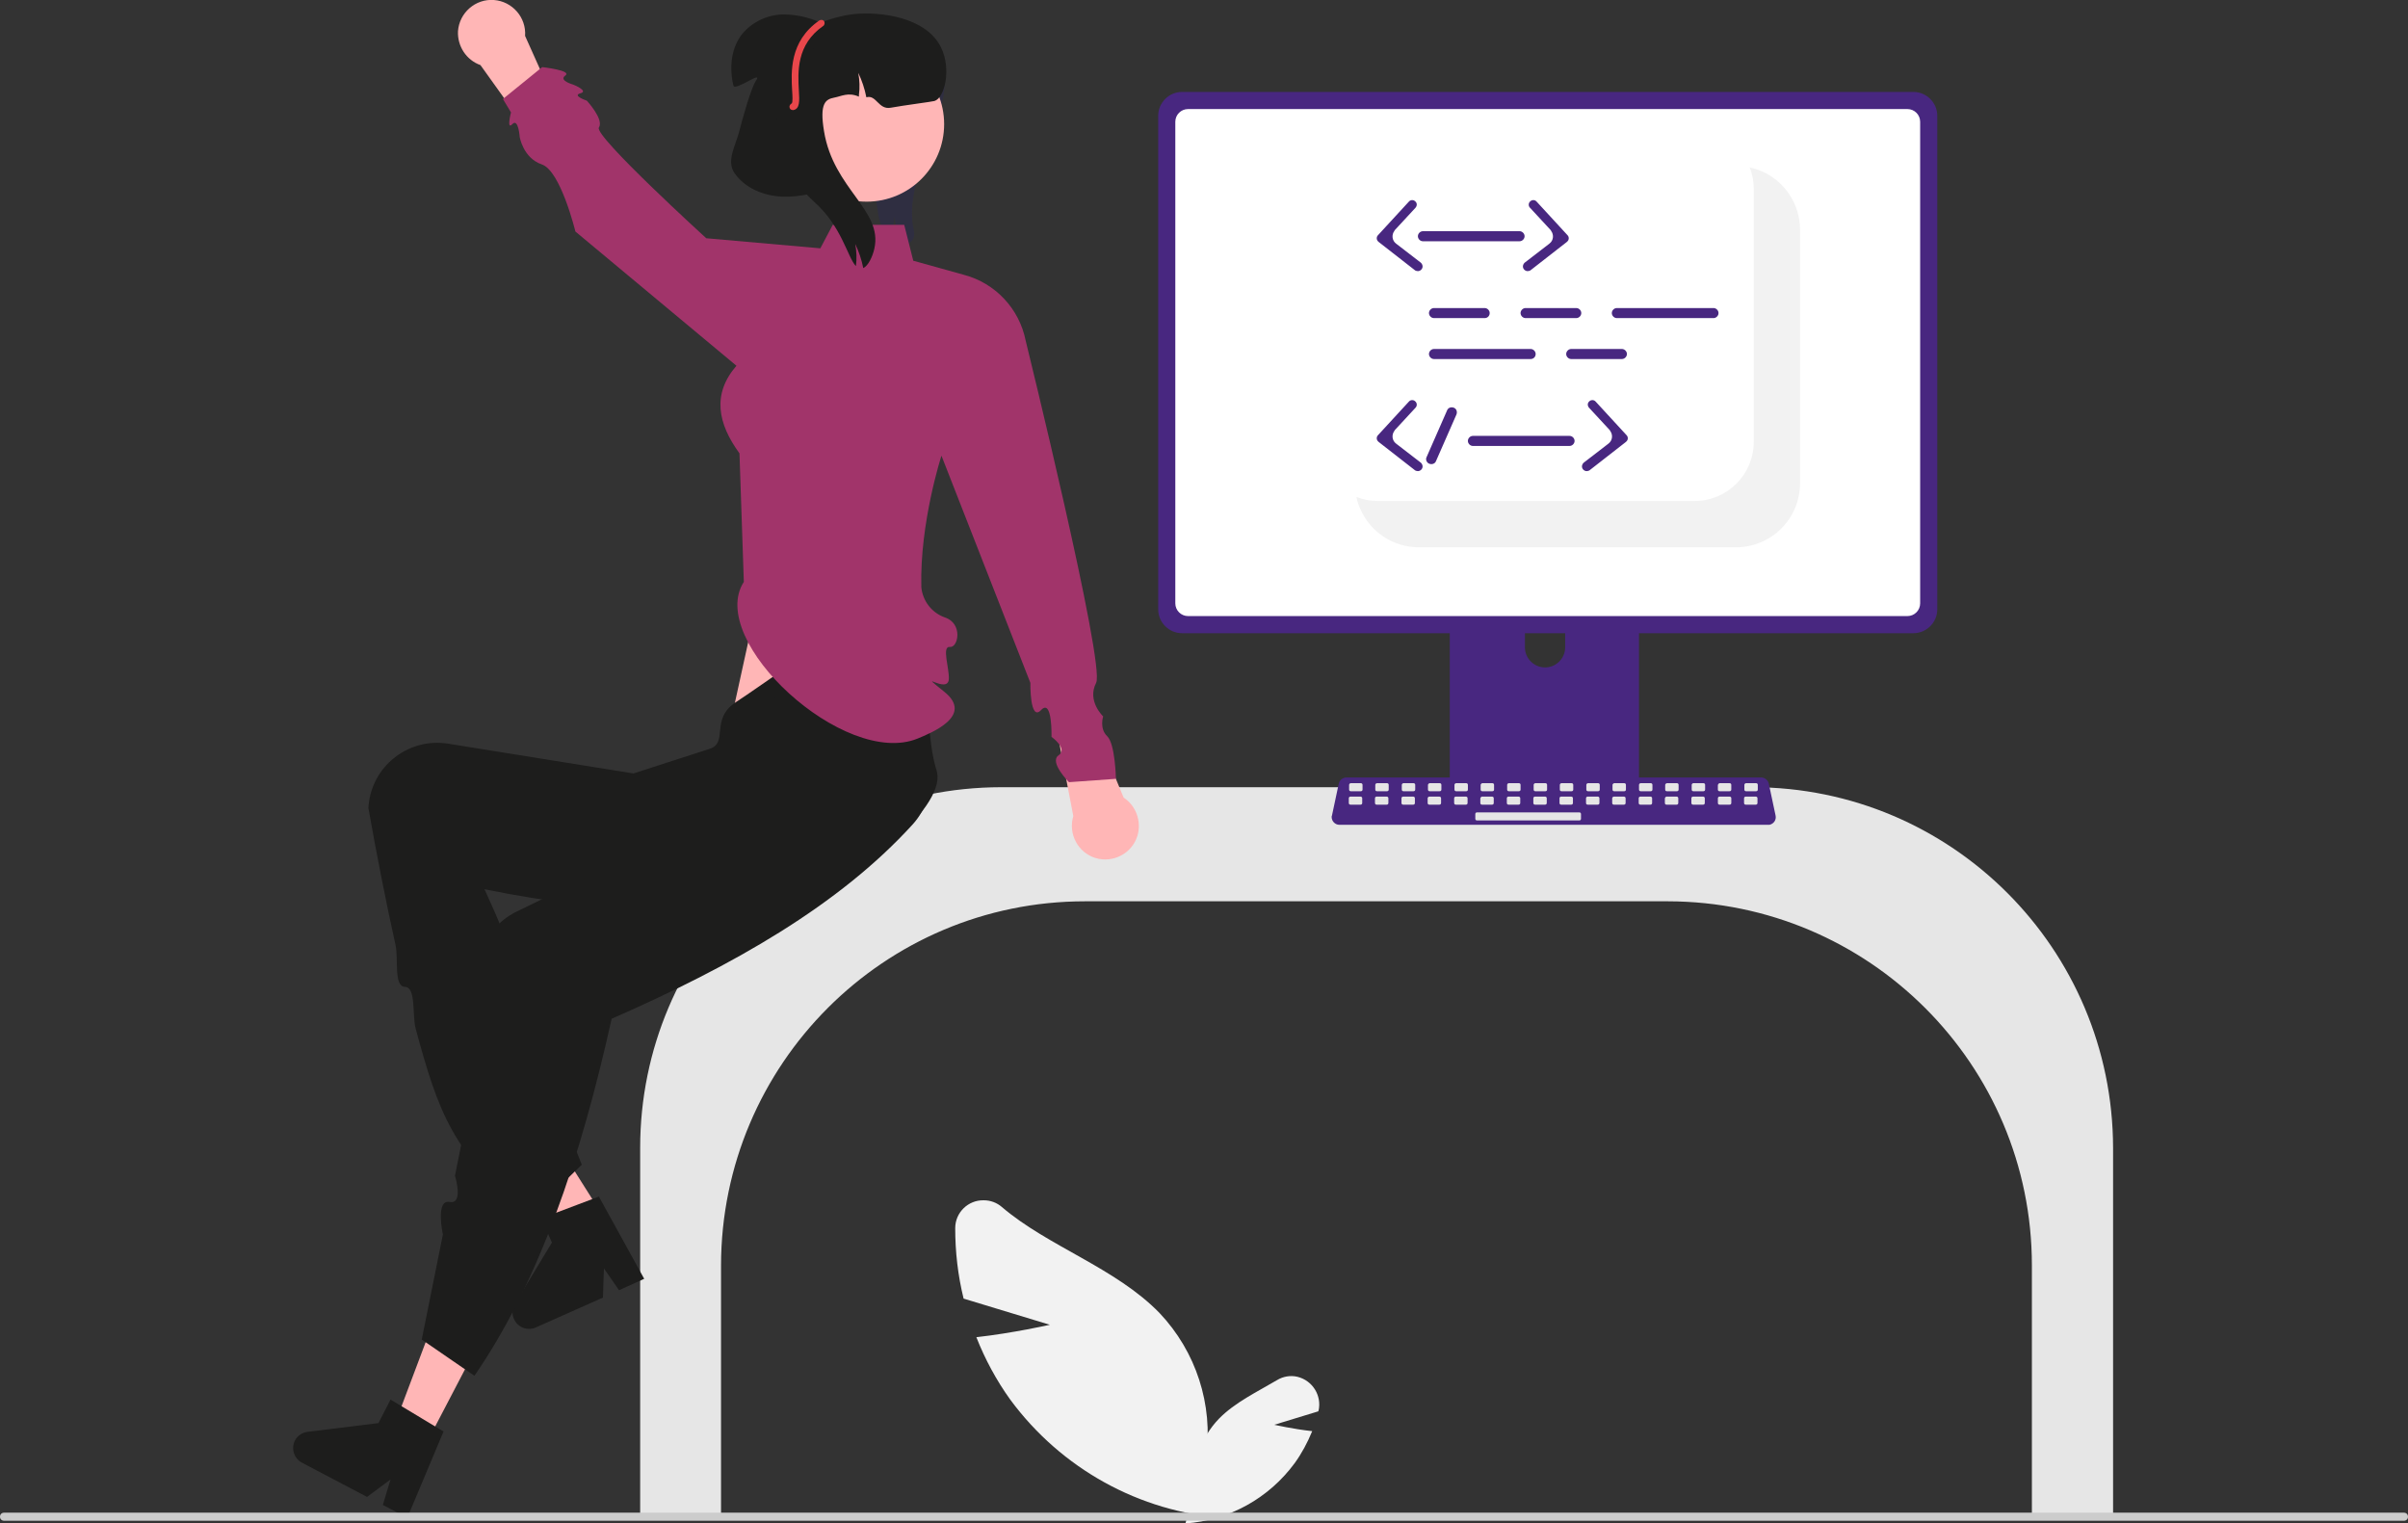 <svg xmlns="http://www.w3.org/2000/svg" xml:space="preserve" id="Ebene_1" x="0" y="0" version="1.1" viewBox="0 0 717.7 454"><rect x="0" y="0" width="717.7" height="454" fill="#333333" stroke="none"/><style>.st1{fill:#ffb6b6}.st2{fill:#e6e6e6}.st3{fill:#f2f2f2}.st4{fill:#482780}.st7{fill:#1d1d1c}</style><path fill="#2f2e41" d="M272 71.5c-1 1.3-2.8 1.8-4.3 1.3-.2-.1-.5-.2-.7-.2.2-2.7.1-5.4-.4-8-.2 2.3-.7 4.5-1.6 6.6-.7-.7-1.3-1.6-1.8-2.5-.8-1.9-1.4-4-1.6-6-1.2-7.1-2.4-14.5-.4-21.4 2.9-10.1 12-17.4 15.7-27.2l1.9-1.7c3.2 5.4 3.3 12.2 2 18.4-1.3 6.2-3.9 12-6 18s-3.6 12.3-2.7 18.6c.3 1.2.7 2.8-.1 4.1z"/><path d="m230.5 157.1-12.2 55.7 53.2 17.3-7.9-73z" class="st1"/><path d="M605.7 452.6h24.1V342.1c-.1-59.4-48.2-107.5-107.5-107.5h-224c-59.4.1-107.5 48.2-107.5 107.5v110.5h24.1v-75.5c.1-59.9 48.6-108.5 108.5-108.5h173.7c59.9.1 108.5 48.6 108.5 108.5v75.5z" class="st2"/><path d="m312.9 394.8-25.7-7.8c-1.7-6.9-2.5-13.9-2.5-21 0-4.6 3.8-8.4 8.5-8.3 2 0 3.9.7 5.4 2 13.8 11.8 33.9 18.1 47 31.6 10.9 11.5 16 27.3 13.9 42.9l5.6 18.2c-25.5-1.8-48.8-14.7-64-35.3-4.1-5.7-7.5-12-10.1-18.6 10.8-1.2 21.9-3.7 21.9-3.7z" class="st3"/><path d="m379.8 424.6 13.1-4c0-.1 0-.1.1-.2 1-4.5-1.8-9-6.3-10.1-2.1-.5-4.3-.1-6.1 1-5.9 3.5-12.5 6.6-17.3 11.5-5.6 5.8-8.2 13.9-7.1 21.9l-2.9 9.3c13-.9 24.9-7.5 32.6-18 2.1-2.9 3.8-6.1 5.2-9.5-5.6-.6-11.3-1.9-11.3-1.9z" class="st3"/><path d="M485.8 153.1h-51c-1.5 0-2.7 1.2-2.7 2.7v80.6h56.4v-80.6c.1-1.4-1.1-2.7-2.7-2.7.1 0 0 0 0 0zm-25.3 45.8c-3.3 0-6-2.7-6-6v-9.3c0-3.3 2.7-6 6-6s6 2.7 6 6v9.3c0 3.3-2.7 6-6 6z" class="st4"/><path d="M570.3 27.4h-218c-3.9 0-7.1 3.2-7.1 7.1v147.1c0 3.9 3.2 7.1 7.1 7.1h218c3.9 0 7.1-3.2 7.1-7.1V34.5c0-3.9-3.2-7.1-7.1-7.1z" class="st4"/><path fill="#fff" d="M568.5 32.5H354.1c-2.1 0-3.8 1.7-3.8 3.8v143.5c0 2.1 1.7 3.8 3.8 3.8h214.4c2.1 0 3.8-1.7 3.8-3.8V36.3c0-2.1-1.7-3.8-3.8-3.8z"/><path fill="#3f3d56" d="M432 233.9v7.8c0 .8.7 1.5 1.5 1.5h53.8c.8 0 1.5-.7 1.5-1.5v-7.8H432z"/><path d="M526.7 245.8H399.2c-1.3 0-2.3-1.1-2.3-2.3 0-.2 0-.3.1-.5l2-9.4c.2-1.1 1.2-1.9 2.3-1.9h123.6c1.1 0 2.1.8 2.3 1.9l2 9.4c.3 1.3-.5 2.5-1.8 2.8h-.7z" class="st4"/><path d="M402.6 233.4h3c.3 0 .5.2.5.5v1.4c0 .3-.2.5-.5.5h-3c-.3 0-.5-.2-.5-.5v-1.4c0-.2.2-.5.5-.5zm7.8 0h3c.3 0 .5.2.5.5v1.4c0 .3-.2.5-.5.5h-3c-.3 0-.5-.2-.5-.5v-1.4c0-.2.2-.5.5-.5zm7.9 0h3c.3 0 .5.2.5.5v1.4c0 .3-.2.5-.5.5h-3c-.3 0-.5-.2-.5-.5v-1.4c0-.2.2-.5.5-.5zm7.8 0h3c.3 0 .5.2.5.5v1.4c0 .3-.2.5-.5.5h-3c-.3 0-.5-.2-.5-.5v-1.4c0-.2.3-.5.5-.5zm7.9 0h3c.3 0 .5.2.5.5v1.4c0 .3-.2.5-.5.5h-3c-.3 0-.5-.2-.5-.5v-1.4c0-.2.2-.5.5-.5zm7.8 0h3c.3 0 .5.2.5.5v1.4c0 .3-.2.5-.5.5h-3c-.3 0-.5-.2-.5-.5v-1.4c0-.2.3-.5.5-.5zm7.9 0h3c.3 0 .5.2.5.5v1.4c0 .3-.2.5-.5.5h-3c-.3 0-.5-.2-.5-.5v-1.4c0-.2.2-.5.5-.5zm7.9 0h3c.3 0 .5.2.5.5v1.4c0 .3-.2.5-.5.5h-3c-.3 0-.5-.2-.5-.5v-1.4c0-.2.2-.5.5-.5zm7.8 0h3c.3 0 .5.2.5.5v1.4c0 .3-.2.5-.5.5h-3c-.3 0-.5-.2-.5-.5v-1.4c0-.2.2-.5.5-.5zm7.9 0h3c.3 0 .5.2.5.5v1.4c0 .3-.2.5-.5.5h-3c-.3 0-.5-.2-.5-.5v-1.4c0-.2.2-.5.5-.5zm7.8 0h3c.3 0 .5.2.5.5v1.4c0 .3-.2.5-.5.5h-3c-.3 0-.5-.2-.5-.5v-1.4c0-.2.3-.5.5-.5zm7.9 0h3c.3 0 .5.2.5.5v1.4c0 .3-.2.5-.5.5h-3c-.3 0-.5-.2-.5-.5v-1.4c0-.2.2-.5.5-.5zm7.8 0h3c.3 0 .5.2.5.5v1.4c0 .3-.2.5-.5.5h-3c-.3 0-.5-.2-.5-.5v-1.4c0-.2.3-.5.5-.5zm7.9 0h3c.3 0 .5.2.5.5v1.4c0 .3-.2.5-.5.5h-3c-.3 0-.5-.2-.5-.5v-1.4c0-.2.2-.5.5-.5zm7.8 0h3c.3 0 .5.2.5.5v1.4c0 .3-.2.5-.5.5h-3c-.3 0-.5-.2-.5-.5v-1.4c.1-.2.3-.5.5-.5zm7.9 0h3c.3 0 .5.2.5.5v1.4c0 .3-.2.5-.5.5h-3c-.3 0-.5-.2-.5-.5v-1.4c0-.2.2-.5.5-.5zm-117.9 4h3c.3 0 .5.2.5.5v1.4c0 .3-.2.5-.5.5h-3c-.3 0-.5-.2-.5-.5v-1.4c0-.3.2-.5.5-.5zm7.8 0h3c.3 0 .5.2.5.5v1.4c0 .3-.2.5-.5.5h-3c-.3 0-.5-.2-.5-.5v-1.4c0-.3.2-.5.5-.5zm7.9 0h3c.3 0 .5.2.5.5v1.4c0 .3-.2.5-.5.5h-3c-.3 0-.5-.2-.5-.5v-1.4c0-.3.2-.5.5-.5zm7.8 0h3c.3 0 .5.2.5.5v1.4c0 .3-.2.5-.5.5h-3c-.3 0-.5-.2-.5-.5v-1.4c0-.3.3-.5.5-.5zm7.9 0h3c.3 0 .5.2.5.5v1.4c0 .3-.2.5-.5.5h-3c-.3 0-.5-.2-.5-.5v-1.4c0-.3.2-.5.5-.5zm7.8 0h3c.3 0 .5.2.5.5v1.4c0 .3-.2.5-.5.5h-3c-.3 0-.5-.2-.5-.5v-1.4c.1-.3.3-.5.5-.5zm7.9 0h3c.3 0 .5.2.5.5v1.4c0 .3-.2.5-.5.5h-3c-.3 0-.5-.2-.5-.5v-1.4c0-.3.2-.5.5-.5zm7.9 0h3c.3 0 .5.2.5.5v1.4c0 .3-.2.5-.5.5h-3c-.3 0-.5-.2-.5-.5v-1.4c0-.3.2-.5.5-.5zm7.8 0h3c.3 0 .5.2.5.5v1.4c0 .3-.2.5-.5.5h-3c-.3 0-.5-.2-.5-.5v-1.4c0-.3.2-.5.5-.5zm7.9 0h3c.3 0 .5.2.5.5v1.4c0 .3-.2.5-.5.5h-3c-.3 0-.5-.2-.5-.5v-1.4c0-.3.2-.5.5-.5zm7.8 0h3c.3 0 .5.2.5.5v1.4c0 .3-.2.5-.5.5h-3c-.3 0-.5-.2-.5-.5v-1.4c0-.3.3-.5.5-.5zm7.9 0h3c.3 0 .5.2.5.5v1.4c0 .3-.2.5-.5.5h-3c-.3 0-.5-.2-.5-.5v-1.4c0-.3.2-.5.5-.5zm7.8 0h3c.3 0 .5.2.5.5v1.4c0 .3-.2.5-.5.5h-3c-.3 0-.5-.2-.5-.5v-1.4c.1-.3.3-.5.5-.5zm7.9 0h3c.3 0 .5.2.5.5v1.4c0 .3-.2.5-.5.5h-3c-.3 0-.5-.2-.5-.5v-1.4c0-.3.2-.5.5-.5zm7.9 0h3c.3 0 .5.2.5.5v1.4c0 .3-.2.5-.5.5h-3c-.3 0-.5-.2-.5-.5v-1.4c0-.3.2-.5.5-.5zm7.8 0h3c.3 0 .5.2.5.5v1.4c0 .3-.2.5-.5.5h-3c-.3 0-.5-.2-.5-.5v-1.4c0-.3.2-.5.5-.5zm-80.1 4.7h30.5c.3 0 .5.2.5.5v1.4c0 .3-.2.5-.5.5h-30.5c-.3 0-.5-.2-.5-.5v-1.4c0-.3.2-.5.5-.5z" class="st2"/><path d="M536.5 68.5V144c0 10.5-8.5 19.1-19.1 19.1h-94.5c-7.6 0-14.5-4.5-17.5-11.5-.5-1.1-.9-2.3-1.1-3.5 2 .8 4.1 1.2 6.3 1.2h94.5c9.7 0 17.6-7.9 17.6-17.6V56.2c0-2.2-.4-4.3-1.2-6.3 1.2.3 2.4.6 3.5 1.1 7 3 11.5 9.9 11.5 17.5z" class="st3"/><path d="m183.9 369-9.4 5.8-27.6-34 13.8-8.5z" class="st1"/><path d="m192 381.1-7.5 3.4-4.5-6.5-.3 8.7-20 8.9c-2.5 1.1-5.4 0-6.5-2.5-.7-1.5-.6-3.2.3-4.6l11-18.2-3.2-7.2 17.2-6.5 13.5 24.5zm-34.4-18.7 15.8-15.3c-11.8-29-12.7-47-29-82.1 38.7 7.9 66.4 7.4 98.4.3 10.8-2.4 38.8-24 36.5-35-.1-.5-.2-1-.4-1.5-3.4-11.7-1-29.6-8.5-42.6-13.8-5.2-34.7 12.3-51 23-7.9 5.1-2.1 12.2-8 14l-22.6 7.3-55.4-8.9c-11.2-1.7-21.7 6-23.4 17.2v.2c-.1.6-.2 1.2-.2 1.8 2.5 14.1 5.2 27.8 8.1 40.9.9 4.2-.6 12.3 2.8 12.4s2.1 8.5 3.2 12.5c6.8 25 11 37.1 33.7 55.8z" class="st7"/><path d="m127.3 429.7-9.7-5.1 15.4-40.9 14.4 7.5z" class="st1"/><path d="m125.7 399.2 15.7 10.8c19.2-27.8 31.7-64.9 40.9-106.4 36.1-15.8 67.8-33.8 89.8-58 7.5-8.4 7-21.3-1.2-29.1-.4-.4-.8-.7-1.2-1-9.5-7.6-30.7-3.2-44.3-9.6l-24.2 33.5 2.8 7.8-8.4 4.1-7.1 3.5-8.1 4-26.7 13c-10.1 5.1-14.2 17.4-9.2 27.5 0 0 0 .1.1.1.3.5.6 1.1.9 1.6l-9.9 49.4s2.7 8.6-1.6 7.8-2 9.7-2 9.7l-6.3 31.3zm-4.3 53.1-7.3-3.8 2.3-7.6-7 5.2L90 435.9c-2.4-1.3-3.3-4.2-2.1-6.6.7-1.4 2.2-2.4 3.8-2.6l21.1-2.6 3.6-7 15.8 9.5-10.8 25.7z" class="st7"/><path d="m334.9 237.7-11.4-27.6-9 5 5.4 28.1c-1.6 5.3 1.4 10.9 6.6 12.5 5.3 1.6 10.9-1.4 12.5-6.6 1.3-4.3-.4-9-4.1-11.4zM143.2 19.4l17.4 24.3 7.6-6.9-11.7-26.1c.4-5.5-3.8-10.3-9.3-10.7-5.5-.4-10.3 3.8-10.7 9.3-.2 4.5 2.5 8.6 6.7 10.1z" class="st1"/><path fill="#a1346a" d="M221.7 173.4c-11.3 17.5 30 55.6 51.8 46.7 3.8-1.6 16.9-6.7 8-13.9s1 .9 1.3-3.8c.2-3.1-2.2-9.9.3-9.6s4-7-1.5-8.8c-3.9-1.4-6.6-4.9-7-9-.5-19.2 6-39.2 6-39.2l26.5 67.7s-.2 11.7 3.2 8.1 3.1 8 3.1 8 5 3.5 2.1 5.5 3.1 8 3.1 8l14-1s-.2-10.4-2.6-12.7-1.2-5.9-1.2-5.9-4.9-4.6-2.1-10-21-102-21-102c-1.9-9.5-9-17.1-18.4-19.6l-15.1-4.2-2.7-10.7h-21.3l-3.7 7-34-3s-33.6-30.6-32-33-3.6-8-3.6-8-4.5-1.5-1.9-2.2-2.2-2.6-2.2-2.6-4.4-1.2-2.3-2.7-6.9-2.5-6.9-2.5l-11.7 9.5 2.4 4s-1.4 5.4.4 3.5 2.2 3.8 2.2 3.8 1 6.3 6.6 8.2 10 20 10 20l48 40c-7.3 8.4-5.6 17.2.9 26.1l1.3 38.3z"/><circle cx="258.3" cy="37" r="23.1" class="st1"/><path d="M278.5 30.1c-.6.2-9.2 1.3-13 2-3.7.7-4.3-4-7.3-3.1v-.1c-.5-2.5-1.3-4.9-2.4-7.2.4 2.2.5 4.4.2 6.6v.5c-3.2-1.4-5.2-.1-7.4.3-2.5.5-4.4 1.6-3 10 2.8 17.3 17.6 23.5 15 35-.5 2.3-1.8 5.1-3.3 5.8-.5-2.5-1.3-4.9-2.4-7.2.4 2.2.5 4.4.2 6.6-2.5-2.6-4.2-11.9-12.5-19.2-2-1.8-12.2-12.5-13.4-15 .4 2 .6 4.1.5 6.1 0 1.4-.1 2.7-.3 4.1v.3c0 .2 0 .3-.1.5 0 .2 0 .3-.1.5-3.3-.5-6.3-1.1-7.7-2.4-6.8-6.6 1.5-19.4 6-31 6.5-16.6 25.2-18.8 27-19 8-.8 21.6.9 26 10 3.1 6.3 1.1 15-2 15.9z" class="st7"/><path d="m229.9 33.8 16.7-26c-4-2.3-8.6-3.5-13.2-3.5-4.7.1-9.1 2.2-12.1 5.7-3.4 4.2-4 10.2-2.7 15.5.4 1.8 8.8-4.6 6.8-1.6-1.6 2.3-4.3 12.2-5 15-1.1 4.5-4.1 9.1-1.4 12.8 3.1 4.4 8.7 6.7 14.2 6.9s10.8-1.3 16-3l-19.3-21.8z" class="st7"/><path fill="#e8474b" d="M236.3 32.8c-.6 0-1-.4-1-1 0-.4.3-.8.7-1 .3-.4.2-2.3.1-3.7-.3-5.5-.9-14.8 8.1-21 .5-.3 1.1-.2 1.4.2s.2 1.1-.2 1.4c-8.1 5.6-7.6 13.8-7.3 19.3.2 3.1.3 5.4-1.6 5.8h-.2z"/><path fill="#ccc" d="M0 452c0 .7.5 1.2 1.2 1.2h715.3c.7 0 1.2-.5 1.2-1.2s-.5-1.2-1.2-1.2H1.2c-.7 0-1.2.5-1.2 1.2z"/><path d="M442.5 94.8h-15.1c-.8 0-1.5-.7-1.5-1.5s.7-1.5 1.5-1.5h15.1c.8 0 1.5.7 1.5 1.5s-.6 1.5-1.5 1.5zm27.3 0h-15.1c-.8 0-1.5-.7-1.5-1.5s.7-1.5 1.5-1.5h15.1c.8 0 1.5.7 1.5 1.5s-.7 1.5-1.5 1.5zm13.6 12.2h-15.1c-.8 0-1.5-.7-1.5-1.5s.7-1.5 1.5-1.5h15.1c.8 0 1.5.7 1.5 1.5s-.7 1.5-1.5 1.5zm-27.2 0h-28.8c-.8 0-1.5-.7-1.5-1.5s.7-1.5 1.5-1.5h28.8c.8 0 1.5.7 1.5 1.5s-.6 1.5-1.5 1.5zm54.5-12.2h-28.8c-.8 0-1.5-.7-1.5-1.5s.7-1.5 1.5-1.5h28.8c.8 0 1.5.7 1.5 1.5s-.7 1.5-1.5 1.5zm-57.8-22.9h-28.8c-.8 0-1.5-.7-1.5-1.5s.7-1.5 1.5-1.5h28.8c.8 0 1.5.7 1.5 1.5s-.7 1.5-1.5 1.5zm2.4 8.9c-.7 0-1.4-.6-1.4-1.4 0-.4.2-.8.5-1.1l7.4-5.7c1.2-.9 1.4-2.6.5-3.8 0-.1-.1-.1-.1-.2l-6.2-6.7c-.5-.5-.5-1.4.1-1.9.5-.5 1.4-.5 1.9.1l9.2 10c.5.5.5 1.4-.1 1.9l-.1.1-10.9 8.5c-.2.1-.5.2-.8.2z" class="st4"/><path d="M422.6 80.8c.7 0 1.4-.6 1.4-1.4 0-.4-.2-.8-.5-1.1l-7.4-5.7c-1.2-.9-1.4-2.6-.5-3.8 0-.1.1-.1.1-.2l6.2-6.7c.5-.6.5-1.4-.1-1.9-.5-.5-1.4-.5-1.9.1l-9.2 10c-.5.5-.5 1.4.1 1.9l.1.1 10.9 8.5c.2.1.5.2.8.2zm45.2 52.1H439c-.8 0-1.5-.7-1.5-1.5s.7-1.5 1.5-1.5h28.8c.8 0 1.5.7 1.5 1.5s-.7 1.5-1.5 1.5zm5.1 7.5c-.7 0-1.4-.6-1.4-1.4 0-.4.2-.8.5-1.1l7.4-5.7c1.2-.9 1.4-2.6.5-3.8 0-.1-.1-.1-.1-.2l-6.2-6.7c-.5-.6-.5-1.4.1-1.9.5-.5 1.4-.5 1.9.1l9.2 10c.5.5.5 1.4-.1 1.9l-.1.1-10.9 8.5c-.2.1-.5.2-.8.2zm-50.3 0c.7 0 1.4-.6 1.4-1.4 0-.4-.2-.8-.5-1.1l-7.4-5.7c-1.2-.9-1.4-2.6-.5-3.8 0-.1.1-.1.1-.2l6.2-6.7c.5-.5.5-1.4-.1-1.9-.5-.5-1.4-.5-1.9.1l-9.2 10c-.5.5-.5 1.4.1 1.9l.1.1 10.9 8.5c.2.1.5.2.8.2zm2.6-4.2 6.1-13.9c.3-.8 1.2-1.1 2-.8.8.3 1.1 1.2.8 2l-6.1 13.9c-.3.8-1.2 1.1-2 .8s-1.2-1.3-.8-2z" class="st4"/></svg>
